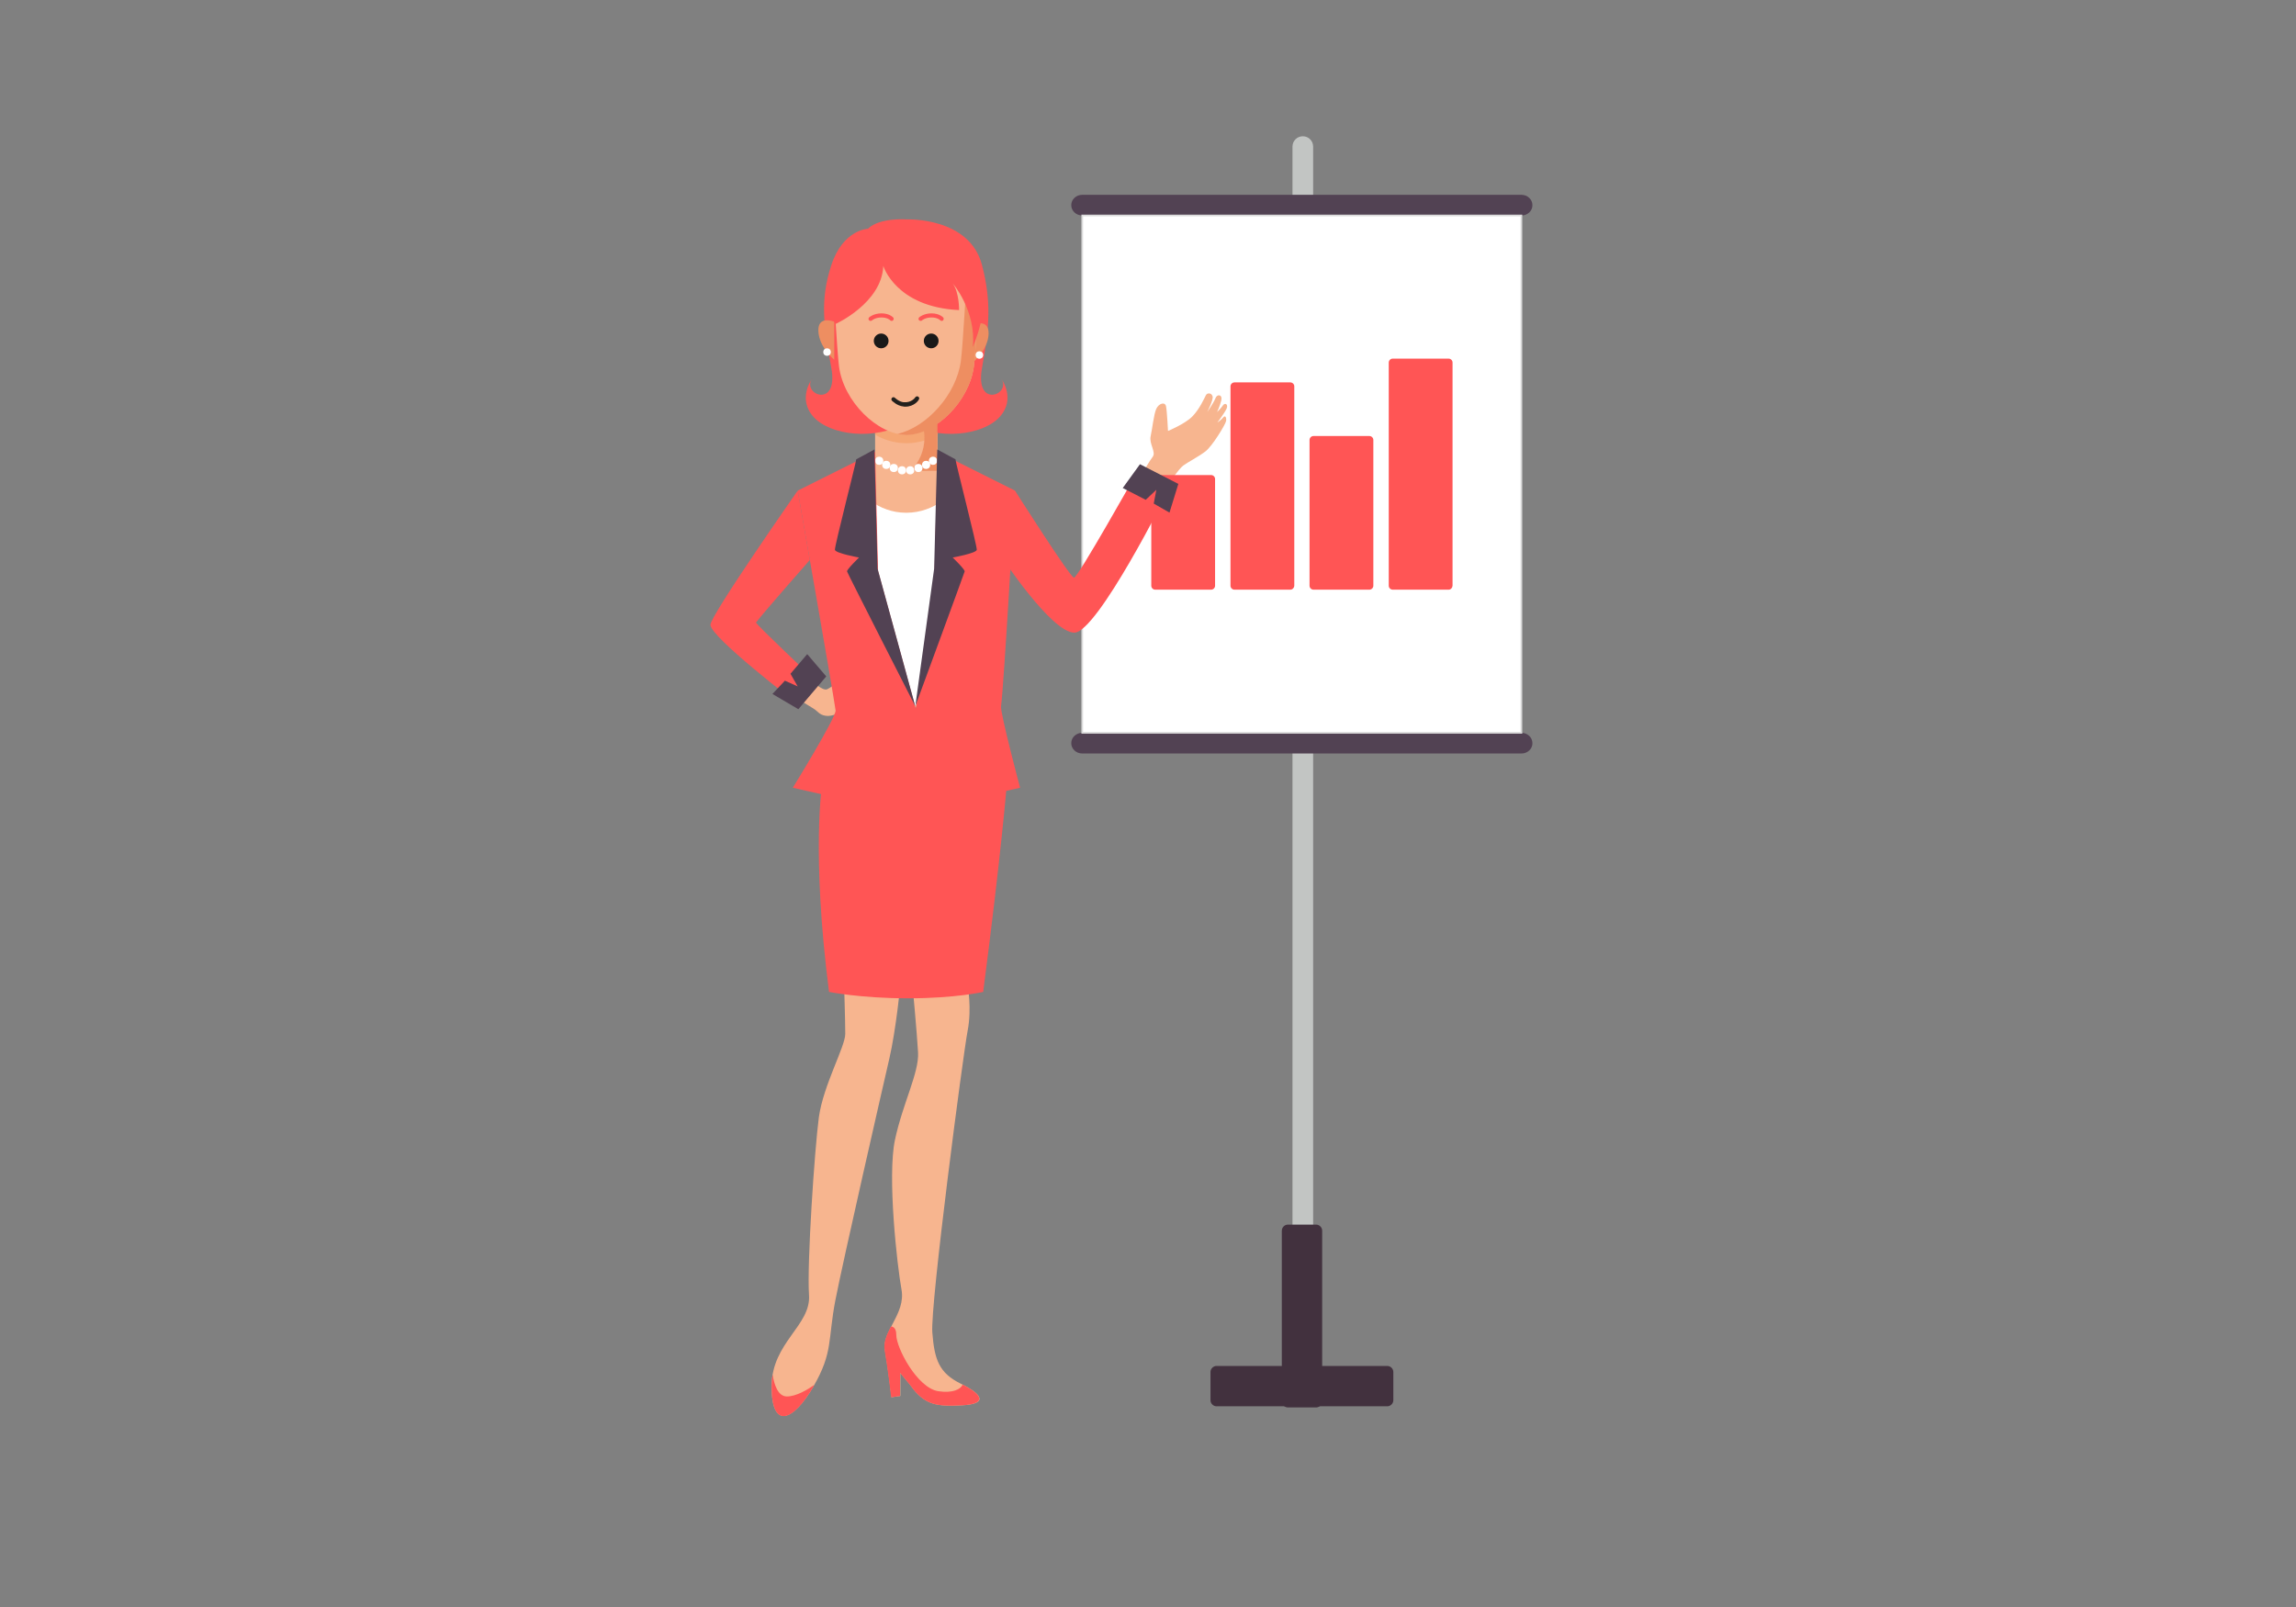 <?xml version="1.0" encoding="utf-8"?>
<!-- Generator: Adobe Illustrator 23.0.1, SVG Export Plug-In . SVG Version: 6.00 Build 0)  -->
<svg version="1.1" id="Calque_1" xmlns="http://www.w3.org/2000/svg" xmlns:xlink="http://www.w3.org/1999/xlink" x="0px" y="0px"
	 viewBox="0 0 1400 980" style="enable-background:new 0 0 1400 980;" xml:space="preserve">
<rect x="0" y="0" width="1400" height="980" fill="#808080" stroke="none"/>
<style type="text/css">
	.st0{fill:#C2C5C3;}
	.st1{fill:#42313E;}
	.st2{fill:#524253;}
	.st3{fill:#FFFFFF;stroke:#DADADA;stroke-miterlimit:10;}
	.st4{fill:#F7B58F;}
	.st5{fill:#FFFFFF;}
	.st6{fill:#F5A673;}
	.st7{fill:#FF5555;}
	.st8{fill:#EE8E61;}
	.st9{fill:#191919;}
	.st10{fill:#23201D;}
</style>
<path id="XMLID_111_" class="st0" d="M794.4,784.1L794.4,784.1c-3.5,0-6.3-2.8-6.3-6.3V89.4c0-3.5,2.8-6.3,6.3-6.3l0,0
	c3.5,0,6.3,2.8,6.3,6.3v688.3C800.7,781.2,797.9,784.1,794.4,784.1z"/>
<path id="XMLID_110_" class="st1" d="M802.5,858.3h-17.2c-2,0-3.7-1.7-3.7-3.7V750.5c0-2,1.7-3.7,3.7-3.7h17.2c2,0,3.7,1.7,3.7,3.7
	v104.1C806.1,856.7,804.5,858.3,802.5,858.3z"/>
<path id="XMLID_109_" class="st1" d="M738.1,853.9v-17.2c0-2,1.7-3.7,3.7-3.7h104.1c2,0,3.7,1.7,3.7,3.7v17.2c0,2-1.7,3.7-3.7,3.7
	H741.8C739.8,857.6,738.1,855.9,738.1,853.9z"/>
<path id="XMLID_108_" class="st2" d="M927.8,131.4H659.9c-3.7,0-6.7-2.8-6.7-6.3l0,0c0-3.5,3-6.3,6.7-6.3h267.8
	c3.7,0,6.7,2.8,6.7,6.3l0,0C934.5,128.5,931.5,131.4,927.8,131.4z"/>
<path id="XMLID_107_" class="st2" d="M927.8,459.5H659.9c-3.7,0-6.7-2.8-6.7-6.3l0,0c0-3.5,3-6.3,6.7-6.3h267.8
	c3.7,0,6.7,2.8,6.7,6.3l0,0C934.5,456.6,931.5,459.5,927.8,459.5z"/>
<rect id="XMLID_106_" x="659.9" y="131.4" class="st3" width="267.8" height="315.5"/>
<path id="XMLID_101_" class="st4" d="M590,600.8c0,0,2.7,14,0,27.9c-2.7,14-22.9,167.5-21.5,184c1.3,16.4,4,24.6,17.5,31.2
	c13.5,6.6,16.2,12.3,0.7,13.1s-22.9,0-31.6-12.3l-6.1-7.4v14l-5.4,0.8c0,0-2-17.2-4-28.7s12.8-22.2,10.1-37s-8.7-69-4-91.2
	s14.8-41.1,14.1-53.4c-0.7-12.3-3.4-41.1-3.4-41.1H590V600.8z"/>
<path id="XMLID_100_" class="st4" d="M549,600.8c0,0-2.7,27.4-6.7,44.7s-28.2,123.1-32.9,147.3c-4.7,24.3-1.3,31.8-13.4,52.7
	s-25.5,26.9-25.5,0s24.2-37.1,22.8-55.9c-1.3-18.8,3.4-88.6,6-108.2c2.7-19.6,16.1-43.1,16.1-50.9c0-7.8-0.7-29.8-0.7-29.8H549
	V600.8z"/>
<polygon id="XMLID_97_" class="st4" points="579.1,283.7 552.6,283.7 526.2,283.7 517.1,350.5 558.4,432.1 588.2,350.5 "/>
<rect id="XMLID_96_" x="533.6" y="258" class="st4" width="38.1" height="29.1"/>
<path id="XMLID_95_" class="st5" d="M524.4,299.5c0,0,10.1,13.2,28.2,13.2c18.1,0,28.6-13.2,28.6-13.2v77.4l-22.9,53.8l-33.9-52.3
	L524.4,299.5L524.4,299.5z"/>
<path id="XMLID_94_" class="st6" d="M533.6,265.1c4,2.3,10.6,5.2,19.1,5.2c8.4,0,15.1-2.9,19.1-5.2V254h-38.1L533.6,265.1
	L533.6,265.1z"/>
<path id="XMLID_140_" class="st7" d="M610.6,231.1c6.3,9.4-16.4,18.5-11.8-6.8c4.6-25.3,5.7-40.6,0-62.6
	c-7.6-29.5-45.9-27.9-45.9-27.9s-16.5-1.3-23.7,5.7c0,0-15.2,0.5-22.3,22.2c-7.1,21.7-4.6,37.3,0,62.6s-18.1,16.2-11.8,6.8
	c0,0-9.1,12,1,23.2c10.2,11.2,37.5,14.6,56.7,3.4c19.2,11.2,46.5,7.8,56.7-3.4C619.7,243.1,610.6,231.1,610.6,231.1z"/>
<path id="XMLID_91_" class="st8" d="M508.7,196.2c0,0-10.1-4.2-9.7,5.7s9.7,17.5,9.7,17.5V196.2z"/>
<path id="XMLID_89_" class="st8" d="M593.1,198c0,0,10.1-4.2,9.7,5.7c-0.4,9.9-9.7,17.5-9.7,17.5V198z"/>
<path id="XMLID_88_" class="st4" d="M552.7,155.1c-2.3-0.1-33.2-0.8-44.5,19c0,0,2.2,40.3,3.4,49.4c2.8,21.4,23.4,41.5,41,41.7l0,0
	h0.1h0.1l0,0c17.6-0.2,38.1-20.3,41-41.7c1.2-9.1,3.4-49.4,3.4-49.4C585.9,154.3,555,155,552.7,155.1z"/>
<circle id="XMLID_46_" class="st5" cx="504.3" cy="214.7" r="2.3"/>
<circle id="XMLID_45_" class="st5" cx="597.2" cy="216.5" r="2.3"/>
<path id="XMLID_40_" class="st4" d="M495.2,415.3c0,0,6.1,6,9,5.1c1.9-0.6,14.1-9.7,16.2-9.8c2.2-0.1,11.7,2.9,13.6,3
	c2,0.2,2.8,3.2-2.9,2.8c-5.9-0.4-9.5-1.3-10-1.3c-0.6,0.1-5.5,2.6-5.5,2.6s6.2-0.7,7.3-0.3c1.2,0.4,10.9,7.4,12.3,10.1
	c1.3,2.7-6.3,11.7-10.5,10.4c-4.2-1.3-6-5.2-9.4-4.3c-3.4,0.9-8,3.6-11.9,2.9c-3.9-0.6-4.6-2.7-7.4-4.4c-2.8-1.7-8.6-5.3-8.6-5.3
	L495.2,415.3z"/>
<circle id="XMLID_222_" class="st9" cx="567.8" cy="207.9" r="4.5"/>
<circle id="XMLID_221_" class="st9" cx="537.3" cy="207.9" r="4.5"/>
<path id="XMLID_92_" class="st10" d="M552,248c-0.4,0-0.7,0-1.1-0.1c-4-0.4-6.8-3.4-7-3.5c-0.5-0.5-0.5-1.3,0-1.8s1.3-0.5,1.8,0
	c0,0,2.4,2.4,5.3,2.7c4.8,0.4,7-2.8,7.1-3c0.4-0.6,1.2-0.8,1.8-0.4c0.6,0.4,0.8,1.2,0.4,1.7C560.2,244,557.6,248,552,248z"/>
<path id="XMLID_386_" class="st8" d="M588.1,164.3c0.5,0.7,1,1.5,1.5,2.3c0,0-2.4,43.6-3.7,53.5c-2.8,20.9-21.2,40.6-38.7,44.5
	c1.8,0.4,3.6,0.6,5.4,0.7l0,0h0.1h0.1l0,0c17.6-0.2,38.1-20.3,41-41.7c1.2-9.1,3.4-49.4,3.4-49.4C594.8,170,591.7,166.8,588.1,164.3
	z"/>
<path id="XMLID_385_" class="st8" d="M562.3,258c0.9,2.8,1.4,5.8,1.4,8.9c0,7.9-3.2,15-8.4,20.2h16.3V258H562.3z"/>
<g id="XMLID_375_">
	<circle id="XMLID_37_" class="st5" cx="536.1" cy="281" r="2.5"/>
	<circle id="XMLID_36_" class="st5" cx="540.4" cy="283.5" r="2.5"/>
	<circle id="XMLID_35_" class="st5" cx="545" cy="285.4" r="2.5"/>
	<circle id="XMLID_34_" class="st5" cx="550" cy="286.8" r="2.5"/>
	<circle id="XMLID_33_" class="st5" cx="555" cy="286.8" r="2.5"/>
	<circle id="XMLID_32_" class="st5" cx="560" cy="285.4" r="2.5"/>
	<circle id="XMLID_31_" class="st5" cx="564.7" cy="283.5" r="2.5"/>
	<circle id="XMLID_30_" class="st5" cx="568.9" cy="281" r="2.5"/>
</g>
<path id="XMLID_99_" class="st4" d="M697.5,287.1c0,0,3.3-5.8,5.4-8.6c2.1-2.8-2.3-7.9-1.3-12.4s1.9-13.2,3.4-16.7
	c1.5-3.4,5.4-4.6,6-1.6s1.2,15,1.2,15s10.2-4.2,14.7-8.7c4.5-4.5,7.5-11.4,8.4-13.1c0.9-1.7,3.6-1.4,4.1,0.8
	c0.5,2.1-3.3,9.5-3.3,9.5s3.9-5.6,5-8.4c1.1-2.9,4.4-2.3,3.6,1.2c-0.8,3.5-2.6,7.2-2.6,7.2s2.4-2.3,3.6-4.1c1.2-1.8,3.3-0.7,2.3,1.8
	c-1.1,2.6-5.7,8.7-5.7,8.7s2.6-1.8,3.6-3.2c1.1-1.4,2.1,0,1.7,2.3c-0.5,2.3-8.4,15.3-12.6,18.5c-4.2,3.2-10.8,6.6-13.5,8.6
	s-9.1,11.3-9.1,11.3L697.5,287.1z"/>
<g>
	<path id="XMLID_220_" class="st7" d="M574.2,195.7c-0.3,0-0.7-0.1-0.9-0.4c-0.1-0.1-1.7-1.7-5.3-1.7c-3.7,0-5.8,1.7-5.8,1.8
		c-0.5,0.4-1.3,0.4-1.8-0.1s-0.4-1.3,0.1-1.8c0.1-0.1,2.8-2.4,7.5-2.4c4.8,0,7,2.4,7.1,2.5c0.5,0.5,0.4,1.3-0.1,1.8
		C574.8,195.6,574.5,195.7,574.2,195.7z"/>
	<path id="XMLID_93_" class="st7" d="M543.7,195.7c-0.3,0-0.7-0.1-0.9-0.4c-0.1-0.1-1.7-1.7-5.3-1.7c-3.7,0-5.8,1.7-5.8,1.8
		c-0.5,0.4-1.3,0.4-1.8-0.1s-0.4-1.3,0.1-1.8c0.1-0.1,2.8-2.4,7.5-2.4c4.8,0,7,2.4,7.1,2.5c0.5,0.5,0.4,1.3-0.1,1.8
		C544.3,195.6,544,195.7,543.7,195.7z"/>
	<path id="XMLID_49_" class="st7" d="M538.6,162.2c0,0,7.6,25.1,46.2,26.9c0,0,0.2-10.4-3.8-16.2c0,0,14.3,16.5,12.2,38.7
		c0,0,9.9-22,6.3-42.1c-3.7-20.1-54.6-25-62.4-18c0,0-27.5-0.1-29.6,21.4s2.1,24.6,2.1,24.6S537.6,184.9,538.6,162.2z"/>
</g>
<g>
	<path id="XMLID_38_" class="st7" d="M548.9,837.3l6.1,7.4c8.7,12.3,16.2,13.1,31.6,12.3c15-0.8,12.9-6.3,0.4-12.6
		c-1.3,2.9-6.1,5.3-14.9,4c-12.8-2-25.6-26.4-25.6-34.4c0-3.7-1.5-4.9-3.2-5.1c-2.6,4.9-4.7,9.7-3.9,14.5c2,11.5,4,28.7,4,28.7
		l5.4-0.8v-14H548.9z"/>
	<path id="XMLID_29_" class="st7" d="M496.5,844.6c-4.3,3-11.1,7-16.7,7c-5.5,0-7.8-7.4-8.7-13.4c-0.4,2.3-0.6,4.8-0.6,7.4
		c0,26.9,13.4,20.9,25.5,0C496.1,845.2,496.3,844.9,496.5,844.6z"/>
	<g>
		<path id="XMLID_98_" class="st7" d="M613.9,478.3l-59.9,11v-0.1l-0.2,0.1l-0.2-0.1v0.1l-52.3-11c0,0-6.7,41.4,4.2,126.6
			c0,0,19.3,3.9,48,3.9l0,0c0.1,0,0.1,0,0.2,0s0.1,0,0.2,0l0,0c28.8,0,45.6-3.9,45.6-3.9C610.6,519.7,613.9,478.3,613.9,478.3z"/>
		<path id="XMLID_44_" class="st7" d="M618.9,299.2l-47.2-23.6l-1.8,72.7l-11.5,83.9l-23-83.9l-1.8-72.7l-47.2,23.6
			c0,0,21.2,120.6,23.1,134c0.6,3.9-26.1,47.2-26.1,47.2l69.3,15.6l69.3-15.6c0,0-12.2-45.8-11.6-49.7
			C612.2,417.3,618.9,299.2,618.9,299.2z"/>
		<path id="XMLID_41_" class="st7" d="M486.4,299.2c0,0-53.2,76.1-53.2,81.8c0,7.5,51.6,47,51.6,47l11.4-14c0,0-35.8-33.7-35.2-34.4
			c5.4-7,32.8-38.1,32.8-38.1L486.4,299.2z"/>
		<path id="XMLID_576_" class="st7" d="M738.5,359.6h-34.1c-1.3,0-2.4-1.1-2.4-2.4v-65.1c0-1.3,1.1-2.4,2.4-2.4h34.1
			c1.3,0,2.4,1.1,2.4,2.4v65.1C740.9,358.5,739.8,359.6,738.5,359.6z"/>
		<path id="XMLID_578_" class="st7" d="M786.8,359.6h-34.1c-1.3,0-2.4-1.1-2.4-2.4V235.6c0-1.3,1.1-2.4,2.4-2.4h34.1
			c1.3,0,2.4,1.1,2.4,2.4v121.7C789.1,358.5,788.1,359.6,786.8,359.6z"/>
		<path id="XMLID_579_" class="st7" d="M835,359.6h-34.1c-1.3,0-2.4-1.1-2.4-2.4v-88.9c0-1.3,1.1-2.4,2.4-2.4H835
			c1.3,0,2.4,1.1,2.4,2.4v88.9C837.4,358.5,836.3,359.6,835,359.6z"/>
		<path id="XMLID_580_" class="st7" d="M883.3,359.6h-34.1c-1.3,0-2.4-1.1-2.4-2.4V221.1c0-1.3,1.1-2.4,2.4-2.4h34.1
			c1.3,0,2.4,1.1,2.4,2.4v136.1C885.6,358.5,884.6,359.6,883.3,359.6z"/>
		<path id="XMLID_28_" class="st7" d="M618.9,299.2c0,0,33.7,53.1,36,53.1s37.4-62.5,37.4-62.5l19.9,9.8c0,0-43.1,86.2-57.1,86.2
			c-14.1,0-44.8-46.8-44.8-46.8L618.9,299.2z"/>
	</g>
</g>
<polygon id="XMLID_27_" class="st2" points="695.1,283.1 684.6,297.6 698.6,304.8 705.1,298.7 703.5,307.1 713.1,312.6 718.5,295.1 
	"/>
<polygon id="XMLID_39_" class="st2" points="503.8,412.5 492.2,398.9 482,410.9 486.4,418.6 478.6,415.1 471,423.2 486.8,432.5 "/>
<path id="XMLID_2_" class="st2" d="M522.1,280.1c-0.1,2.1-13.3,53.1-13,55.2s14.7,4.7,14.7,4.7s-7.6,7.3-7.3,8.5
	s41.6,82.2,41.6,82.2l-23-83.9l-1.9-72.7"/>
<path id="XMLID_1_" class="st2" d="M582.6,280.1c0.1,2.1,13.3,53.1,13,55.2s-14.7,4.7-14.7,4.7s7.6,7.3,7.3,8.5
	s-30.1,82.2-30.1,82.2l11.5-83.9l1.9-72.7"/>
</svg>
